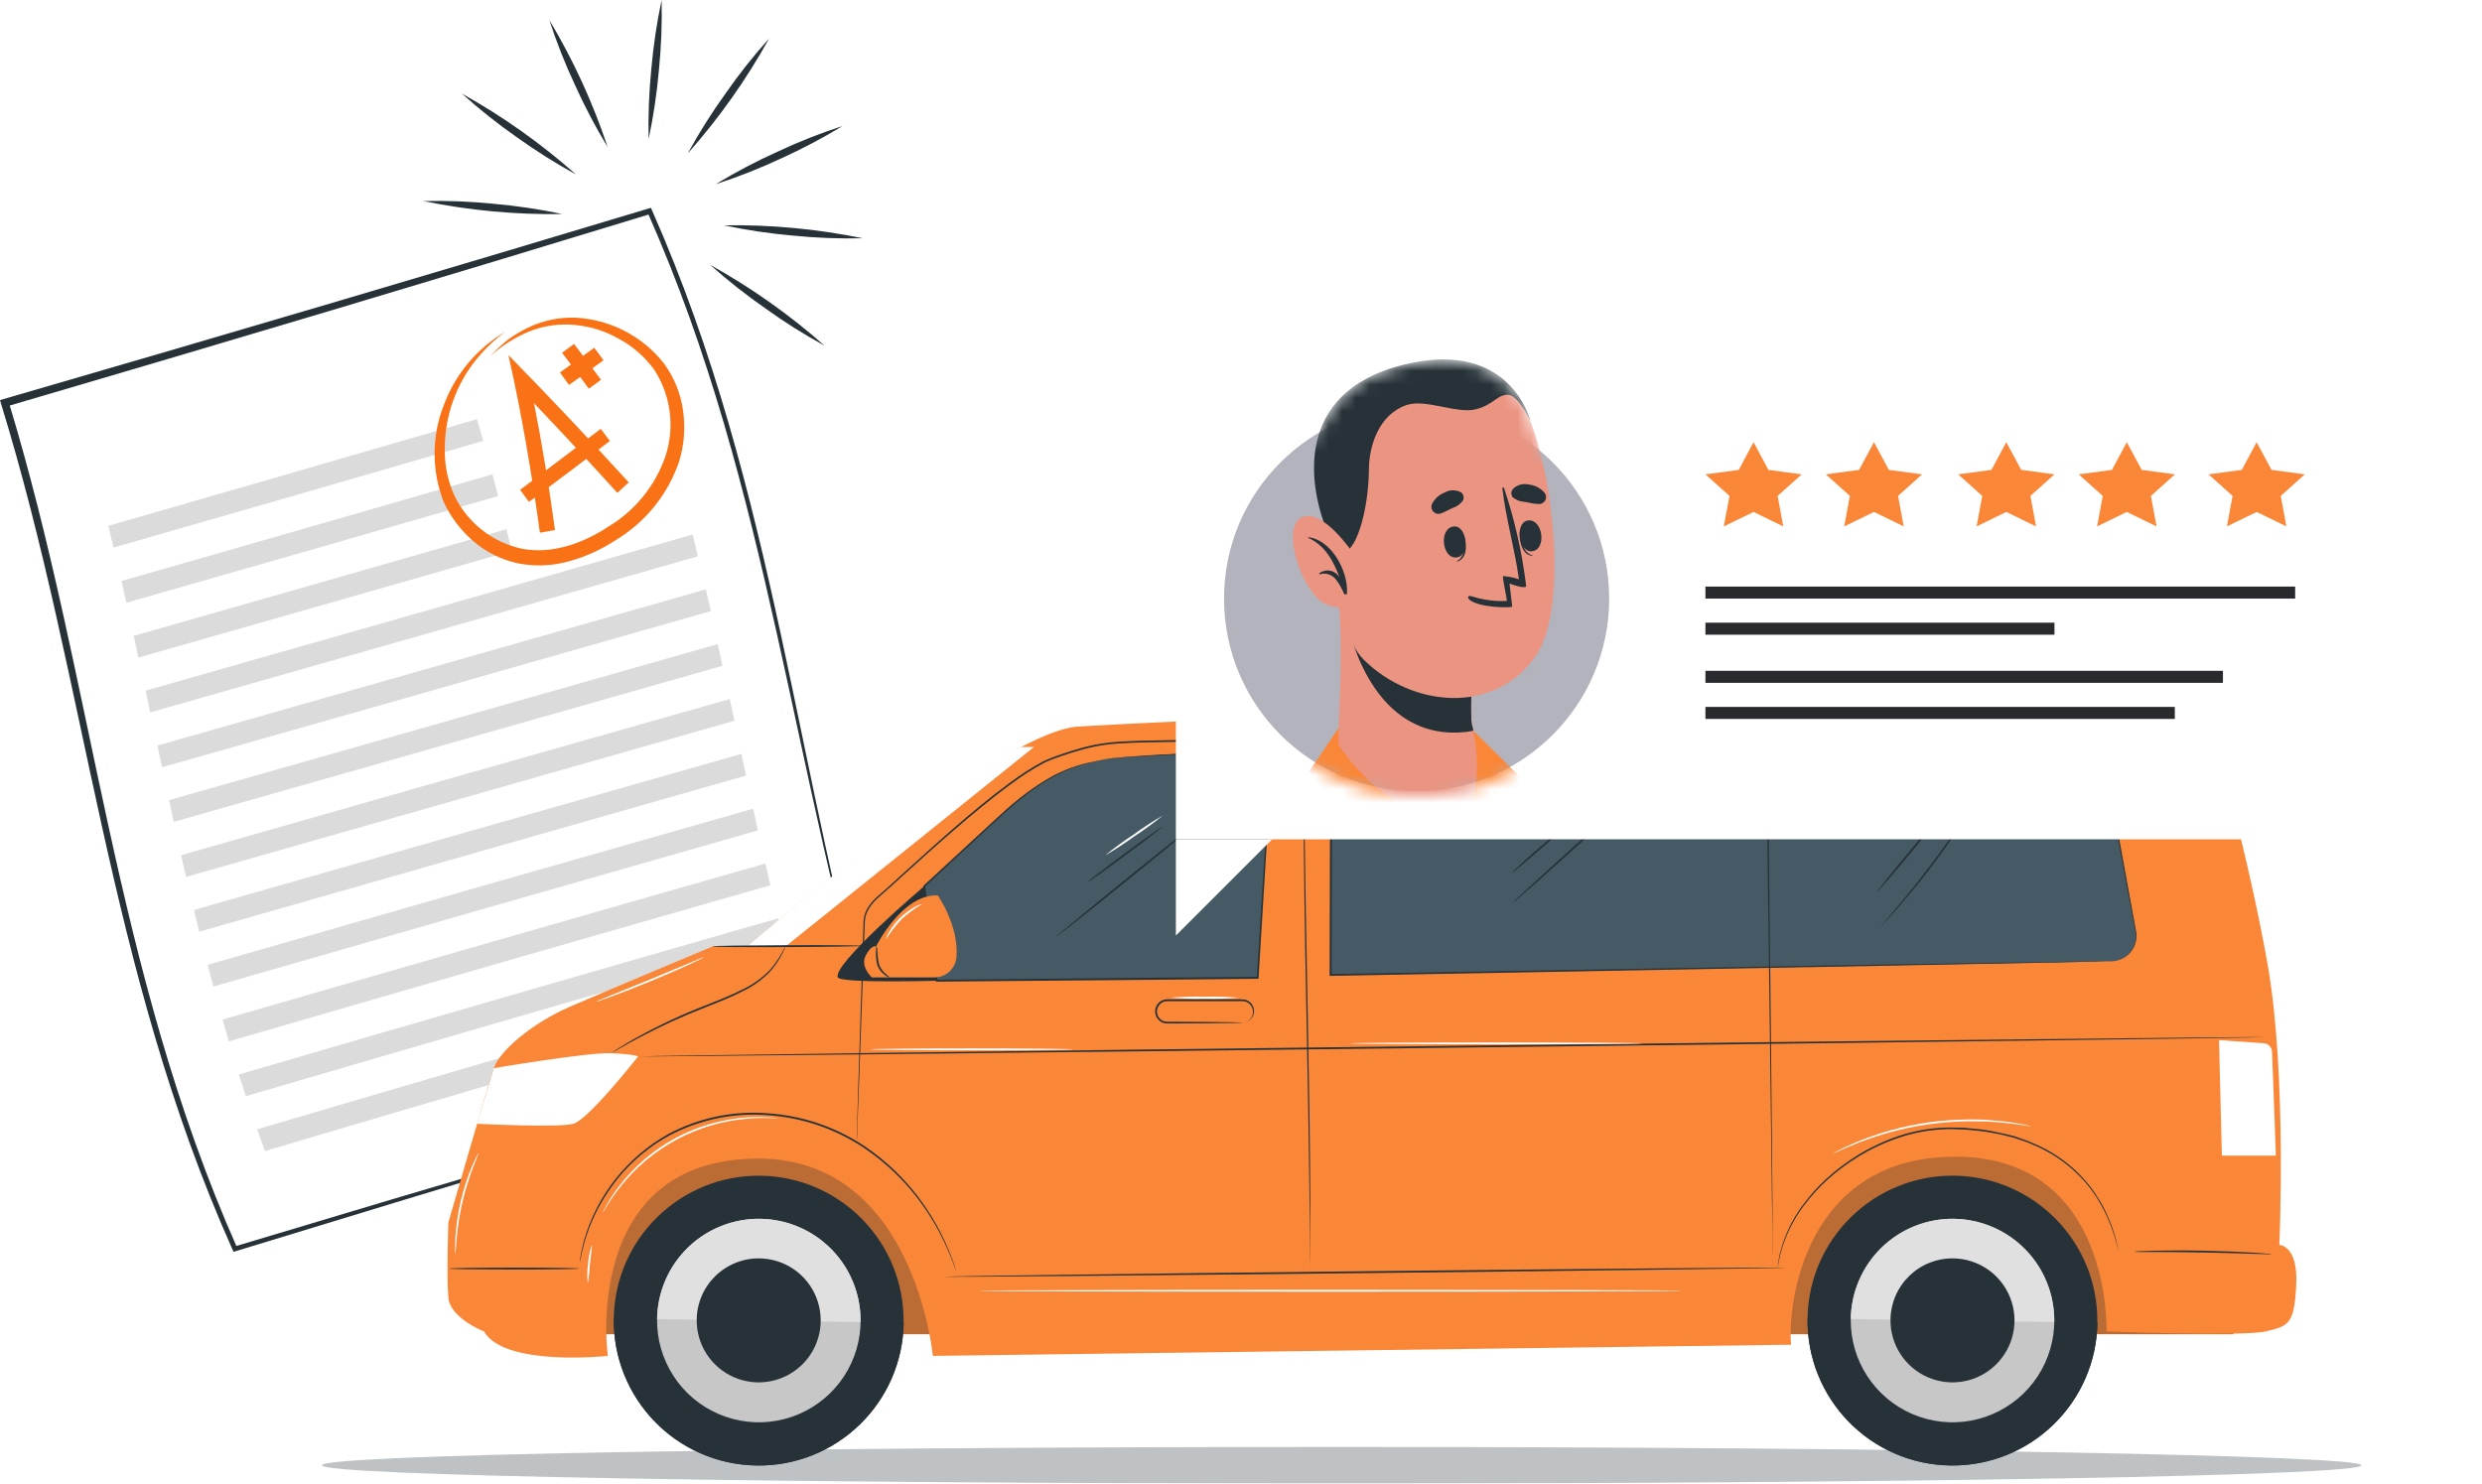<svg width="184" height="110" viewBox="0 0 184 110" fill="none" xmlns="http://www.w3.org/2000/svg">
<g clip-path="url(#clip0_2970_72620)">
<path d="M48.086 10.305C48.045 8.576 48.111 6.845 48.284 5.124C48.434 3.402 48.689 1.691 49.047 0C49.088 1.729 49.022 3.46 48.849 5.181C48.699 6.903 48.444 8.614 48.086 10.305Z" fill="#263238"/>
<path d="M45.043 10.898C44.146 9.42 43.34 7.888 42.63 6.311C41.895 4.746 41.26 3.136 40.727 1.491C42.506 4.459 43.953 7.614 45.043 10.898Z" fill="#263238"/>
<path d="M42.7 12.937C41.184 12.106 39.72 11.184 38.316 10.175C36.896 9.186 35.539 8.108 34.254 6.949C37.279 8.632 40.111 10.64 42.7 12.937Z" fill="#263238"/>
<path d="M41.692 15.87C38.232 15.927 34.776 15.605 31.387 14.909C33.114 14.867 34.843 14.933 36.562 15.107C38.286 15.257 39.999 15.512 41.692 15.87Z" fill="#263238"/>
<path d="M52.648 19.638C55.682 21.321 58.523 23.329 61.123 25.627C59.605 24.799 58.14 23.877 56.739 22.864C55.311 21.873 53.945 20.796 52.648 19.638Z" fill="#263238"/>
<path d="M53.656 16.706C57.118 16.649 60.575 16.971 63.967 17.667C62.238 17.708 60.507 17.642 58.786 17.469C57.062 17.319 55.349 17.064 53.656 16.706Z" fill="#263238"/>
<path d="M53.062 13.655C54.541 12.758 56.073 11.953 57.65 11.243C59.215 10.508 60.825 9.872 62.469 9.339C60.992 10.237 59.462 11.044 57.887 11.757C56.32 12.489 54.709 13.123 53.062 13.655Z" fill="#263238"/>
<path d="M51.027 11.305C51.858 9.787 52.783 8.323 53.796 6.92C54.781 5.499 55.857 4.142 57.016 2.858C55.334 5.893 53.326 8.734 51.027 11.333V11.305Z" fill="#263238"/>
<path d="M65.138 78.389C48.918 83.124 32.935 87.864 17.398 92.599C8.093 71.695 6.721 50.791 0.348 29.887C16.591 25.147 32.551 20.412 48.15 15.672C57.438 36.57 58.783 57.48 65.138 78.389Z" fill="white"/>
<path d="M65.141 78.39C57.054 80.793 49.043 83.192 41.107 85.588C33.171 87.983 25.294 90.377 17.475 92.769L17.316 92.82L17.237 92.65C7.893 71.746 6.503 50.842 0.079 29.938C0.051 29.848 0.028 29.758 0 29.667L0.266 29.588C16.508 24.876 32.469 20.164 48.068 15.464L48.254 15.407L48.339 15.599C52.972 26.079 55.61 36.56 57.887 47.04C60.164 57.52 62.011 67.944 65.141 78.39ZM65.141 78.39C61.915 67.933 59.938 57.486 57.599 47.012C55.26 36.537 52.616 26.147 47.994 15.718L48.26 15.854C32.684 20.616 16.701 25.385 0.458 30.147L0.644 29.797C6.989 50.701 8.328 71.633 17.593 92.548L17.362 92.43C25.136 90.087 33.006 87.744 40.972 85.401C48.938 83.059 56.994 80.722 65.141 78.39Z" fill="#263238"/>
<path d="M8.027 38.989C17.191 36.352 26.3 33.716 35.355 31.079C35.513 31.616 35.671 32.153 35.824 32.69C26.75 35.326 17.615 37.963 8.417 40.599C8.287 40.085 8.157 39.554 8.027 38.989Z" fill="#DBDBDB"/>
<path d="M9.004 43.079C18.213 40.443 27.381 37.806 36.507 35.17L36.93 36.78C27.793 39.416 18.607 42.053 9.371 44.689C9.252 44.153 9.128 43.616 9.004 43.079Z" fill="#DBDBDB"/>
<path d="M9.914 47.146C19.157 44.51 28.368 41.873 37.547 39.237C37.677 39.802 37.812 40.31 37.937 40.847C28.75 43.483 19.522 46.12 10.253 48.757C10.151 48.22 10.033 47.683 9.914 47.146Z" fill="#DBDBDB"/>
<path d="M10.793 51.208C24.352 47.352 37.87 43.493 51.347 39.632L51.736 41.248C38.267 45.101 24.703 48.96 11.138 52.819C11.019 52.282 10.906 51.745 10.793 51.208Z" fill="#DBDBDB"/>
<path d="M11.68 55.276C25.239 51.416 38.789 47.557 52.329 43.7C52.454 44.237 52.578 44.774 52.697 45.31C39.171 49.171 25.612 53.03 12.019 56.887C11.889 56.35 11.776 55.813 11.68 55.276Z" fill="#DBDBDB"/>
<path d="M12.531 59.327L53.209 47.757C53.328 48.322 53.446 48.83 53.559 49.367C40 53.226 26.441 57.079 12.882 60.938C12.763 60.412 12.65 59.892 12.531 59.327Z" fill="#DBDBDB"/>
<path d="M13.426 63.406C26.944 59.545 40.503 55.687 54.104 51.83C54.222 52.395 54.335 52.903 54.448 53.44C40.889 57.297 27.341 61.155 13.804 65.016C13.669 64.479 13.544 63.943 13.426 63.406Z" fill="#DBDBDB"/>
<path d="M14.375 67.469C27.838 63.61 41.398 59.757 54.962 55.898C55.081 56.435 55.194 56.972 55.307 57.509C41.748 61.369 28.236 65.226 14.771 69.079C14.635 68.543 14.505 68.006 14.375 67.469Z" fill="#DBDBDB"/>
<path d="M15.391 71.538C28.78 67.677 42.263 63.818 55.837 59.961C55.956 60.498 56.069 61.035 56.187 61.572C42.651 65.432 29.195 69.291 15.82 73.148C15.673 72.611 15.532 72.074 15.391 71.538Z" fill="#DBDBDB"/>
<path d="M16.5 75.598C29.788 71.745 43.202 67.888 56.743 64.028C56.867 64.593 56.986 65.101 57.116 65.638C43.624 69.497 30.212 73.356 16.969 77.214C16.811 76.672 16.652 76.135 16.5 75.598Z" fill="#DBDBDB"/>
<path d="M17.711 79.667C30.894 75.81 44.221 71.951 57.694 68.09C57.824 68.655 57.954 69.164 58.089 69.701C44.666 73.561 31.38 77.42 18.231 81.277C18.056 80.74 17.892 80.232 17.711 79.667Z" fill="#DBDBDB"/>
<path d="M19.062 83.734C32.102 79.878 45.322 76.019 58.723 72.158C58.865 72.695 59.006 73.232 59.153 73.768C45.819 77.625 32.648 81.484 19.639 85.345L19.062 83.734Z" fill="#DBDBDB"/>
<path d="M40.025 39.497C39.42 35.107 38.68 30.717 37.691 26.327C40.782 29.474 43.737 32.621 46.612 35.768L45.765 36.542C43.754 34.327 41.703 32.113 39.59 29.898C40.206 33.034 40.72 36.163 41.143 39.299L40.025 39.497Z" fill="#F97216"/>
<path d="M39.214 37.214L38.559 36.316C40.57 34.809 42.562 33.303 44.536 31.796L45.214 32.694C43.237 34.209 41.237 35.715 39.214 37.214Z" fill="#F97216"/>
<path d="M37.453 24.604C36.523 25.293 35.699 26.113 35.007 27.039C33.641 28.916 32.927 31.188 32.973 33.508C32.982 34.634 33.229 35.744 33.696 36.768C34.177 37.756 34.876 38.622 35.74 39.3C36.604 39.978 37.611 40.451 38.684 40.683C40.843 41.107 43.154 40.333 45.086 39.056C47.064 37.874 48.564 36.035 49.323 33.859C49.68 32.791 49.791 31.657 49.648 30.541C49.505 29.425 49.112 28.355 48.498 27.412C47.822 26.48 46.948 25.708 45.939 25.152C44.931 24.569 43.81 24.209 42.651 24.096C41.499 23.979 40.337 24.14 39.261 24.565C38.193 25.005 37.208 25.626 36.351 26.401C36.748 25.973 37.174 25.575 37.628 25.209C38.1 24.858 38.605 24.553 39.136 24.299C40.228 23.769 41.432 23.513 42.645 23.553C43.92 23.616 45.166 23.951 46.301 24.535C47.435 25.12 48.431 25.941 49.221 26.943C49.978 27.979 50.466 29.186 50.639 30.457C50.818 31.712 50.72 32.991 50.351 34.203C49.528 36.639 47.868 38.704 45.668 40.034C44.604 40.735 43.437 41.267 42.21 41.61C40.978 41.96 39.682 42.016 38.425 41.774C37.197 41.515 36.055 40.952 35.103 40.135C34.16 39.333 33.404 38.334 32.888 37.209C31.982 34.877 31.996 32.288 32.928 29.966C33.779 27.714 35.376 25.822 37.453 24.604Z" fill="#F97216"/>
<path d="M43.651 28.818C43.003 27.929 42.342 27.042 41.668 26.157L42.555 25.502C43.233 26.387 43.9 27.274 44.555 28.163L43.651 28.818Z" fill="#F97216"/>
<path d="M42.184 28.543L41.512 27.616L44.054 25.785C44.286 26.096 44.512 26.407 44.743 26.712L42.184 28.543Z" fill="#F97216"/>
<path d="M165.566 85.686H38.809V98.927H165.566V85.686Z" fill="#FA8738"/>
<g opacity="0.3">
<path d="M165.562 85.685H38.805V98.926H165.562V85.685Z" fill="#292A2E"/>
</g>
<path d="M35.881 98.721C35.881 98.721 33.376 97.747 33.237 96.216C33.099 94.685 33.237 90.648 33.237 90.648C33.237 90.648 36.188 80.451 36.607 79.2C37.026 77.948 39.374 75.889 42.287 74.627C45.201 73.365 52.855 70.161 52.855 70.161H55.382C55.382 70.161 73.612 54.58 79.737 53.886C79.737 53.886 101.412 52.499 121.598 53.056C141.783 53.614 162.988 52.771 163.965 53.886C163.965 53.886 166.747 63.63 168.14 71.706C169.533 79.781 168.975 92.31 168.975 92.31C168.975 92.31 170.368 92.31 170.229 95.245C170.09 98.18 169.671 98.308 168.001 98.713C166.331 99.119 156.166 98.713 156.166 98.713C156.166 98.713 156.585 85.907 145.169 85.766C133.753 85.624 132.501 96.771 132.779 99.706L69.156 100.533C69.156 100.533 67.793 85.904 56.241 85.904C43.039 85.904 45.035 100.621 45.07 100.533C45.07 100.533 37.413 101.368 35.881 98.721Z" fill="#FA8738"/>
<path d="M68.518 65.704C68.518 65.704 61.664 71.52 62.115 72.472C62.323 72.918 69.428 72.718 69.428 72.718L68.518 65.704Z" fill="#263238"/>
<path d="M81.873 56.304C80.539 56.672 78.284 56.624 74.016 60.621C72.567 61.976 70.547 63.835 68.519 65.703L69.427 72.717L93.228 72.504L94.273 55.578C94.273 55.578 82.694 56.08 81.873 56.304Z" fill="#455A64"/>
<path d="M81.87 56.304L82.086 56.261C82.231 56.237 82.447 56.216 82.727 56.186C83.292 56.133 84.127 56.072 85.2 56.002C87.334 55.866 90.448 55.703 94.271 55.527H94.332V55.583C94.047 60.276 93.695 66.074 93.302 72.512V72.573H93.238L84.197 72.658L69.438 72.784H69.382V72.725L68.453 65.711V65.682L68.475 65.663L73.498 61.021C74.24 60.332 74.947 59.687 75.633 59.153C76.26 58.652 76.92 58.195 77.61 57.784C78.574 57.205 79.627 56.787 80.726 56.547C81.105 56.464 81.395 56.41 81.588 56.368L81.809 56.32L81.884 56.304C81.884 56.304 81.785 56.336 81.593 56.386L80.734 56.578C79.647 56.838 78.608 57.268 77.655 57.851C76.972 58.265 76.318 58.724 75.697 59.225C75.014 59.772 74.315 60.407 73.576 61.093L68.568 65.738L68.587 65.69C68.869 67.867 69.176 70.225 69.502 72.701L69.438 72.645L84.194 72.506L93.238 72.429L93.172 72.49C93.575 66.055 93.938 60.258 94.239 55.567L94.292 55.621C90.469 55.783 87.356 55.933 85.221 56.053C84.154 56.112 83.314 56.165 82.748 56.208C82.481 56.232 82.252 56.25 82.108 56.269C81.964 56.288 81.87 56.304 81.87 56.304Z" fill="#263238"/>
<path d="M36.609 79.199C36.609 79.199 43.599 78.015 45.317 78.092C47.035 78.169 47.307 78.327 47.307 78.327C47.307 78.327 43.639 83.009 42.505 83.321C41.371 83.633 35.371 83.321 35.371 83.321L36.609 79.199Z" fill="white"/>
<path d="M58.232 70.171C58.221 70.222 58.202 70.272 58.176 70.318C58.138 70.414 58.072 70.55 57.984 70.723C57.736 71.218 57.419 71.676 57.044 72.084C56.467 72.67 55.791 73.15 55.046 73.501C54.224 73.927 53.28 74.301 52.293 74.69C50.605 75.345 48.958 76.099 47.36 76.948C46.743 77.273 46.255 77.55 45.916 77.748L45.524 77.967C45.481 77.997 45.433 78.02 45.383 78.036C45.423 78.002 45.466 77.971 45.511 77.943C45.596 77.887 45.722 77.804 45.887 77.703C46.218 77.497 46.687 77.206 47.312 76.87C48.902 75.993 50.549 75.224 52.242 74.568C53.229 74.181 54.171 73.81 54.987 73.394C55.722 73.055 56.394 72.591 56.972 72.025C57.349 71.624 57.673 71.175 57.936 70.691L58.152 70.299C58.174 70.254 58.201 70.211 58.232 70.171Z" fill="#263238"/>
<path d="M75.714 55.389H76.648L58.239 70.172H55.379C55.379 70.172 59.442 66.658 63.938 63.235C68.745 59.551 73.929 55.986 75.714 55.389Z" fill="white"/>
<path d="M69.521 66.391C69.521 66.391 71.085 68.603 70.909 70.953C70.878 71.366 70.693 71.752 70.389 72.034C70.086 72.315 69.687 72.472 69.273 72.471H64.639C64.639 72.471 63.753 71.7 64.177 70.854C64.602 70.008 64.949 70.171 64.949 70.171C64.949 70.171 66.872 66.273 69.521 66.391Z" fill="#FA8738"/>
<path d="M167.939 76.898C167.939 76.935 140.934 77.287 107.625 77.682C74.315 78.077 47.305 78.362 47.305 78.328C47.305 78.293 74.304 77.938 107.625 77.543C140.945 77.148 167.939 76.858 167.939 76.898Z" fill="#263238"/>
<path d="M132.432 93.992C132.432 94.029 118.47 94.21 101.248 94.394C84.027 94.579 70.055 94.699 70.055 94.661C70.055 94.624 84.011 94.44 101.238 94.256C118.465 94.072 132.429 93.952 132.432 93.992Z" fill="#263238"/>
<path d="M97.138 94.661C97.135 94.626 97.135 94.591 97.138 94.557C97.138 94.482 97.138 94.383 97.138 94.255C97.138 93.988 97.138 93.591 97.125 93.092C97.125 92.076 97.098 90.619 97.079 88.823C97.039 85.216 96.954 80.232 96.842 74.728C96.73 69.224 96.66 64.238 96.644 60.628C96.644 58.825 96.644 57.363 96.644 56.359C96.644 55.863 96.644 55.471 96.644 55.199C96.644 55.071 96.644 54.972 96.644 54.898C96.644 54.823 96.644 54.794 96.644 54.794C96.648 54.828 96.648 54.863 96.644 54.898C96.644 54.972 96.644 55.071 96.644 55.199C96.644 55.466 96.644 55.863 96.66 56.359C96.66 57.376 96.685 58.835 96.703 60.628C96.743 64.235 96.831 69.219 96.941 74.726C97.05 80.232 97.125 85.213 97.138 88.823C97.138 90.627 97.138 92.086 97.138 93.092C97.138 93.591 97.138 93.98 97.138 94.255C97.138 94.383 97.138 94.482 97.138 94.557C97.142 94.591 97.142 94.626 97.138 94.661Z" fill="#263238"/>
<path d="M156.498 71.276L98.625 72.3L98.67 55.575L155.034 56.076C155.3 55.895 156.002 56.474 156.149 57.272L158.323 69.083C158.371 69.35 158.359 69.625 158.289 69.887C158.22 70.15 158.094 70.394 157.92 70.603C157.746 70.811 157.529 70.98 157.283 71.096C157.038 71.212 156.77 71.274 156.498 71.276Z" fill="#455A64"/>
<path d="M156.5 71.276C156.5 71.276 156.598 71.276 156.79 71.244C157.071 71.198 157.337 71.087 157.567 70.918C157.95 70.642 158.211 70.23 158.298 69.766C158.347 69.47 158.335 69.168 158.261 68.877C158.202 68.562 158.138 68.224 158.071 67.864C157.804 66.428 157.473 64.662 157.089 62.594C156.897 61.561 156.692 60.453 156.473 59.27C156.364 58.678 156.249 58.069 156.134 57.443C156.095 57.127 155.978 56.825 155.795 56.565C155.705 56.432 155.593 56.316 155.465 56.221C155.402 56.172 155.333 56.135 155.259 56.108C155.227 56.093 155.192 56.084 155.156 56.084C155.121 56.084 155.086 56.093 155.054 56.108L98.69 55.634L98.76 55.564C98.76 55.751 98.76 55.951 98.76 56.151C98.746 61.711 98.73 67.127 98.717 72.29L98.648 72.223L140.001 71.513L152.13 71.319L155.384 71.273H156.225H156.5H156.214L155.374 71.294L152.119 71.364L139.993 71.599L98.64 72.356H98.57V72.287C98.584 67.124 98.597 61.709 98.61 56.148C98.61 55.948 98.61 55.748 98.61 55.562V55.492H98.68L155.043 56.026H155.019C155.061 56.002 155.109 55.989 155.157 55.986C155.206 55.984 155.255 55.993 155.299 56.012C155.383 56.04 155.461 56.082 155.531 56.135C155.665 56.239 155.783 56.362 155.881 56.501C156.069 56.773 156.188 57.087 156.228 57.416C156.343 58.042 156.455 58.65 156.564 59.241L157.172 62.57C157.548 64.638 157.868 66.404 158.132 67.842C158.196 68.198 158.258 68.537 158.317 68.859C158.39 69.154 158.4 69.461 158.346 69.76C158.256 70.231 157.986 70.648 157.594 70.924C157.357 71.094 157.082 71.204 156.793 71.244C156.722 71.255 156.649 71.261 156.577 71.263L156.5 71.276Z" fill="#263238"/>
<path d="M164.504 77.122L164.717 85.686H168.719C168.719 85.686 168.517 79.912 168.434 77.981C168.426 77.818 168.359 77.665 168.246 77.548C168.132 77.432 167.98 77.362 167.818 77.351L164.504 77.122Z" fill="white"/>
<path d="M70.94 94.393C70.924 94.363 70.91 94.332 70.9 94.3C70.876 94.23 70.841 94.14 70.801 94.033L70.638 93.579C70.569 93.403 70.486 93.201 70.395 92.974C70.209 92.517 69.955 91.971 69.632 91.349C69.256 90.653 68.839 89.979 68.384 89.332C67.189 87.651 65.696 86.205 63.979 85.063C61.864 83.673 59.426 82.853 56.901 82.683C54.376 82.487 51.846 83.013 49.609 84.201C47.798 85.195 46.253 86.61 45.103 88.326C44.321 89.476 43.725 90.742 43.337 92.077C43.276 92.315 43.219 92.525 43.172 92.71C43.123 92.894 43.102 93.054 43.075 93.179C43.049 93.305 43.03 93.398 43.014 93.47C43.009 93.503 43.001 93.535 42.99 93.566C42.988 93.533 42.988 93.5 42.99 93.467L43.035 93.174C43.059 93.046 43.078 92.886 43.121 92.702C43.163 92.517 43.217 92.301 43.273 92.061C43.738 90.384 44.531 88.816 45.606 87.448C46.681 86.079 48.018 84.938 49.537 84.089C51.794 82.881 54.349 82.345 56.901 82.545C59.448 82.712 61.907 83.54 64.038 84.946C65.765 86.102 67.262 87.568 68.453 89.271C68.907 89.924 69.32 90.605 69.691 91.309C70.008 91.936 70.254 92.488 70.435 92.947C70.523 93.177 70.601 93.382 70.668 93.561C70.734 93.739 70.777 93.894 70.817 94.02C70.857 94.145 70.881 94.23 70.902 94.3C70.917 94.33 70.93 94.361 70.94 94.393Z" fill="#263238"/>
<path d="M157.064 92.769C157.049 92.742 157.04 92.713 157.035 92.683C157.016 92.619 156.995 92.537 156.965 92.43C156.936 92.323 156.896 92.179 156.853 92.019C156.832 91.936 156.811 91.848 156.784 91.752C156.757 91.656 156.72 91.563 156.683 91.462C156.611 91.253 156.533 91.024 156.445 90.773L156.096 89.973C155.965 89.69 155.789 89.407 155.623 89.098C155.458 88.788 155.226 88.495 155.007 88.172C153.89 86.714 152.408 85.576 150.712 84.872C150.475 84.762 150.232 84.666 149.983 84.586C149.733 84.503 149.479 84.415 149.223 84.335C148.691 84.19 148.153 84.071 147.609 83.981C147.057 83.871 146.486 83.826 145.909 83.77C145.619 83.74 145.325 83.746 145.032 83.732C144.738 83.719 144.442 83.706 144.146 83.732C142.986 83.776 141.839 83.99 140.741 84.367C139.717 84.715 138.733 85.173 137.807 85.733C136.97 86.241 136.184 86.827 135.459 87.484C134.829 88.058 134.255 88.691 133.743 89.372C132.997 90.358 132.433 91.469 132.079 92.654C132.015 92.865 131.969 93.052 131.935 93.217C131.9 93.382 131.868 93.521 131.852 93.636C131.836 93.751 131.817 93.828 131.807 93.903C131.803 93.933 131.796 93.962 131.785 93.991C131.821 93.539 131.902 93.092 132.028 92.657C132.363 91.456 132.919 90.328 133.666 89.33C134.175 88.638 134.75 87.996 135.382 87.414C136.11 86.749 136.899 86.155 137.74 85.64C138.671 85.071 139.661 84.606 140.693 84.253C141.803 83.87 142.963 83.654 144.135 83.61C144.437 83.594 144.735 83.61 145.032 83.61C145.328 83.61 145.621 83.61 145.912 83.65C146.496 83.706 147.07 83.751 147.627 83.86C148.185 83.97 148.724 84.098 149.255 84.223C149.522 84.306 149.77 84.397 150.021 84.49C150.272 84.571 150.518 84.668 150.757 84.781C152.471 85.496 153.963 86.656 155.079 88.14C155.298 88.468 155.517 88.772 155.695 89.079C155.874 89.386 156.032 89.682 156.16 89.967C156.288 90.253 156.397 90.52 156.501 90.768L156.731 91.462C156.763 91.568 156.795 91.664 156.827 91.758C156.859 91.851 156.869 91.942 156.888 92.024C156.928 92.187 156.96 92.326 156.987 92.441C157.013 92.555 157.029 92.633 157.043 92.707C157.052 92.727 157.059 92.748 157.064 92.769Z" fill="#263238"/>
<path d="M168.412 92.993C168.278 93.008 168.143 93.008 168.009 92.993L166.918 92.961C165.997 92.932 164.724 92.892 163.316 92.865C161.907 92.838 160.648 92.831 159.714 92.828H158.623C158.489 92.833 158.355 92.826 158.223 92.806C158.357 92.782 158.494 92.77 158.631 92.769C158.898 92.769 159.263 92.745 159.725 92.734C160.648 92.713 161.923 92.705 163.329 92.734C164.735 92.764 166.013 92.817 166.934 92.871C167.392 92.9 167.766 92.927 168.022 92.948C168.153 92.954 168.283 92.969 168.412 92.993Z" fill="#263238"/>
<path d="M155.484 98.078C155.574 92.145 150.838 87.263 144.905 87.172C138.972 87.082 134.089 91.819 133.999 97.752C133.909 103.685 138.646 108.568 144.579 108.658C150.512 108.748 155.394 104.011 155.484 98.078Z" fill="#263238"/>
<path d="M134.005 97.731C134.005 97.731 134.005 97.75 134.005 97.761C133.964 100.61 135.057 103.359 137.042 105.403C139.028 107.447 141.745 108.618 144.594 108.659C147.444 108.7 150.193 107.608 152.237 105.622C154.28 103.636 155.452 100.92 155.493 98.07V98.044L134.005 97.731Z" fill="#263238"/>
<path d="M137.204 97.807C137.183 99.299 137.605 100.764 138.416 102.016C139.228 103.268 140.392 104.252 141.763 104.842C143.133 105.432 144.648 105.603 146.115 105.333C147.583 105.062 148.937 104.363 150.007 103.323C151.077 102.283 151.815 100.949 152.127 99.489C152.438 98.03 152.31 96.511 151.759 95.125C151.208 93.738 150.257 92.546 149.029 91.7C147.8 90.853 146.348 90.39 144.856 90.368C143.865 90.354 142.881 90.535 141.96 90.901C141.039 91.267 140.199 91.811 139.488 92.502C138.778 93.193 138.21 94.017 137.818 94.927C137.426 95.837 137.217 96.816 137.204 97.807Z" fill="#C7C7C7"/>
<path d="M144.855 90.368C142.855 90.34 140.925 91.107 139.49 92.501C138.055 93.895 137.233 95.801 137.203 97.801L152.29 98.02C152.305 97.029 152.124 96.046 151.758 95.125C151.392 94.204 150.848 93.364 150.158 92.654C149.467 91.943 148.644 91.376 147.734 90.984C146.824 90.591 145.846 90.382 144.855 90.368Z" fill="#E0E0E0"/>
<path d="M140.149 97.839C140.137 98.748 140.395 99.64 140.889 100.402C141.384 101.165 142.094 101.763 142.929 102.123C143.764 102.482 144.687 102.585 145.581 102.42C146.475 102.255 147.3 101.828 147.951 101.194C148.603 100.56 149.052 99.747 149.241 98.858C149.431 97.969 149.352 97.044 149.016 96.199C148.68 95.355 148.101 94.629 147.352 94.113C146.603 93.598 145.719 93.316 144.81 93.303C144.206 93.294 143.606 93.405 143.045 93.628C142.483 93.851 141.972 94.183 141.539 94.604C141.106 95.026 140.76 95.528 140.522 96.083C140.283 96.638 140.156 97.235 140.149 97.839Z" fill="#263238"/>
<path d="M66.985 98.084C67.077 92.151 62.342 87.267 56.409 87.175C50.476 87.083 45.592 91.818 45.499 97.751C45.407 103.684 50.142 108.568 56.075 108.66C62.008 108.752 66.892 104.017 66.985 98.084Z" fill="#263238"/>
<path d="M45.513 97.731C45.513 97.731 45.513 97.75 45.513 97.761C45.492 99.172 45.75 100.573 46.271 101.884C46.793 103.195 47.567 104.391 48.55 105.403C49.533 106.415 50.706 107.224 52.002 107.782C53.298 108.341 54.691 108.639 56.102 108.659C57.513 108.68 58.914 108.422 60.225 107.901C61.536 107.38 62.732 106.605 63.744 105.622C64.756 104.639 65.565 103.466 66.124 102.17C66.682 100.874 66.98 99.481 67.001 98.07V98.044L45.513 97.731Z" fill="#263238"/>
<path d="M48.712 97.807C48.691 99.299 49.113 100.764 49.925 102.017C50.737 103.27 51.902 104.253 53.274 104.843C54.645 105.433 56.16 105.603 57.628 105.332C59.096 105.06 60.45 104.36 61.52 103.318C62.589 102.277 63.326 100.941 63.636 99.481C63.946 98.021 63.817 96.502 63.263 95.115C62.71 93.729 61.757 92.538 60.527 91.693C59.296 90.848 57.843 90.387 56.35 90.368C54.351 90.343 52.424 91.112 50.991 92.507C49.559 93.901 48.739 95.808 48.712 97.807Z" fill="#C7C7C7"/>
<path d="M56.349 90.368C54.35 90.343 52.423 91.113 50.991 92.507C49.559 93.902 48.739 95.808 48.711 97.806L63.798 98.025C63.813 97.033 63.633 96.047 63.266 95.125C62.9 94.203 62.355 93.362 61.663 92.651C60.971 91.939 60.145 91.372 59.234 90.98C58.322 90.588 57.342 90.38 56.349 90.368Z" fill="#E0E0E0"/>
<path d="M51.649 97.839C51.637 98.748 51.895 99.64 52.389 100.402C52.884 101.165 53.594 101.763 54.429 102.123C55.264 102.482 56.187 102.585 57.081 102.42C57.975 102.255 58.8 101.828 59.451 101.194C60.103 100.56 60.552 99.747 60.741 98.858C60.931 97.969 60.852 97.044 60.516 96.199C60.18 95.355 59.601 94.629 58.852 94.113C58.103 93.598 57.219 93.316 56.31 93.303C55.706 93.295 55.106 93.405 54.545 93.629C53.984 93.852 53.472 94.184 53.039 94.605C52.607 95.026 52.261 95.529 52.022 96.084C51.784 96.638 51.657 97.235 51.649 97.839Z" fill="#263238"/>
<path d="M65.959 72.471C65.824 72.444 65.699 72.381 65.596 72.289C65.318 72.097 65.114 71.814 65.02 71.489C64.948 71.17 64.923 70.843 64.945 70.518C64.935 70.384 64.948 70.249 64.983 70.12C65.025 70.247 65.044 70.381 65.041 70.515C65.05 70.83 65.088 71.143 65.153 71.451C65.245 71.746 65.42 72.009 65.658 72.207C65.837 72.374 65.967 72.449 65.959 72.471Z" fill="#263238"/>
<path d="M89.36 60.502C89.384 60.531 86.924 62.562 83.867 65.037C80.809 67.513 78.309 69.493 78.285 69.464C78.261 69.434 80.719 67.404 83.779 64.928C86.839 62.452 89.336 60.486 89.36 60.502Z" fill="#263238"/>
<path d="M86.148 61.314C86.172 61.346 84.953 62.287 83.429 63.416C81.906 64.544 80.647 65.438 80.625 65.406C80.604 65.374 81.82 64.435 83.347 63.304C84.873 62.173 86.127 61.287 86.148 61.314Z" fill="#263238"/>
<path d="M121.597 58.411C121.624 58.441 119.529 60.372 116.923 62.725C114.316 65.079 112.179 66.962 112.153 66.936C112.126 66.909 114.22 64.975 116.83 62.621C119.439 60.268 121.57 58.385 121.597 58.411Z" fill="#263238"/>
<path d="M116.385 60.956C115.717 61.634 115.015 62.278 114.282 62.885C113.095 63.92 112.113 64.737 112.086 64.707C112.06 64.678 113.004 63.816 114.192 62.781C115.379 61.746 116.361 60.927 116.385 60.956Z" fill="#263238"/>
<path d="M144.382 59.823C144.331 59.919 144.269 60.008 144.197 60.09L143.664 60.781C143.197 61.359 142.549 62.152 141.826 63.024C141.103 63.897 140.444 64.678 139.958 65.241L139.379 65.903C139.312 65.989 139.236 66.066 139.152 66.135C139.203 66.039 139.264 65.95 139.336 65.868L139.87 65.18C140.334 64.601 140.983 63.806 141.706 62.936C142.429 62.066 143.09 61.279 143.573 60.717L144.152 60.055C144.219 59.969 144.296 59.891 144.382 59.823Z" fill="#263238"/>
<path d="M147.504 57.637C147.489 57.681 147.47 57.723 147.445 57.763L147.256 58.11C147.088 58.414 146.837 58.843 146.517 59.369C145.876 60.423 144.948 61.853 143.849 63.371C142.75 64.889 141.656 66.207 140.845 67.135C140.439 67.6 140.106 67.97 139.868 68.221L139.601 68.507C139.571 68.541 139.537 68.573 139.5 68.6C139.5 68.6 139.524 68.56 139.58 68.488L139.847 68.184L140.789 67.071C141.589 66.129 142.656 64.803 143.755 63.288C144.855 61.773 145.802 60.353 146.463 59.318C146.781 58.809 147.045 58.392 147.237 58.083L147.451 57.749C147.472 57.672 147.499 57.635 147.504 57.637Z" fill="#263238"/>
<path d="M63.991 70.129C63.991 70.167 61.491 70.207 58.407 70.22C55.323 70.233 52.82 70.22 52.82 70.172C52.82 70.124 55.32 70.092 58.407 70.081C61.494 70.071 63.991 70.092 63.991 70.129Z" fill="#263238"/>
<path d="M33.309 94.058C33.309 94.018 35.467 93.988 38.127 93.988C40.787 93.988 42.945 94.018 42.945 94.058C42.945 94.098 40.789 94.127 38.127 94.127C35.464 94.127 33.309 94.103 33.309 94.058Z" fill="#263238"/>
<path d="M131.43 93.991C131.43 93.991 131.43 93.879 131.43 93.66C131.43 93.441 131.43 93.126 131.414 92.694C131.414 91.843 131.385 90.592 131.363 88.98C131.323 85.752 131.262 81.083 131.19 75.318C131.152 72.434 131.112 69.275 131.067 65.884C131.046 64.187 131.025 62.435 131.006 60.628C131.006 59.723 130.987 58.808 130.976 57.88C130.966 56.951 130.947 56.012 130.976 55.06C130.977 54.953 130.941 54.85 130.875 54.766C130.796 54.69 130.7 54.632 130.595 54.598C130.375 54.517 130.143 54.477 129.909 54.481C129.429 54.459 128.943 54.454 128.455 54.449C127.481 54.449 126.494 54.449 125.496 54.449C123.501 54.465 121.464 54.492 119.387 54.529L106.541 54.708L92.787 54.91L86.285 55.017C85.218 55.041 84.183 55.047 83.151 55.113C82.135 55.157 81.129 55.321 80.152 55.601C79.668 55.735 79.193 55.882 78.727 56.044C78.492 56.122 78.26 56.21 78.031 56.29C77.801 56.37 77.585 56.484 77.364 56.581C76.526 57.035 75.724 57.551 74.963 58.125C73.439 59.235 72.044 60.412 70.718 61.554C69.392 62.696 68.146 63.824 66.961 64.899C66.369 65.433 65.798 65.966 65.216 66.463C64.93 66.698 64.68 66.974 64.472 67.282C64.268 67.573 64.144 67.914 64.115 68.269C63.931 73.397 63.786 77.492 63.685 80.309C63.632 81.713 63.592 82.799 63.562 83.535C63.562 83.9 63.536 84.181 63.528 84.37C63.52 84.559 63.512 84.653 63.512 84.653C63.512 84.653 63.512 84.557 63.512 84.37C63.512 84.183 63.525 83.9 63.536 83.535C63.557 82.799 63.589 81.713 63.632 80.307C63.722 77.489 63.853 73.394 64.019 68.266C64.047 67.891 64.175 67.53 64.389 67.22C64.603 66.905 64.859 66.622 65.153 66.38C65.729 65.889 66.297 65.353 66.892 64.817C68.074 63.749 69.317 62.61 70.643 61.46C71.969 60.31 73.362 59.136 74.888 58.019C75.658 57.441 76.471 56.921 77.318 56.463C77.545 56.364 77.767 56.255 77.999 56.167C78.231 56.079 78.46 55.996 78.698 55.919C79.165 55.755 79.642 55.606 80.128 55.471C81.104 55.194 82.11 55.032 83.124 54.988C84.154 54.918 85.207 54.913 86.264 54.889L92.766 54.777L106.522 54.572L119.365 54.395C121.441 54.362 123.478 54.337 125.475 54.321C126.473 54.321 127.463 54.321 128.439 54.321C128.927 54.321 129.413 54.321 129.898 54.355C130.146 54.352 130.392 54.395 130.624 54.481C130.747 54.523 130.859 54.592 130.952 54.684C131.037 54.789 131.084 54.919 131.086 55.054C131.051 56.015 131.086 56.949 131.086 57.88C131.086 58.811 131.102 59.726 131.112 60.628C131.132 62.437 131.15 64.189 131.166 65.884C131.203 69.275 131.24 72.436 131.272 75.32C131.326 81.086 131.371 85.752 131.401 88.983C131.401 90.584 131.419 91.846 131.425 92.697C131.425 93.121 131.425 93.444 131.425 93.662C131.425 93.881 131.43 93.991 131.43 93.991Z" fill="#263238"/>
<path d="M92.097 75.847C92.151 75.833 92.205 75.823 92.26 75.815C92.412 75.778 92.551 75.699 92.66 75.588C92.758 75.488 92.829 75.364 92.864 75.229C92.899 75.093 92.898 74.951 92.861 74.816C92.824 74.681 92.752 74.558 92.653 74.459C92.554 74.361 92.43 74.29 92.295 74.254C92.108 74.227 91.918 74.22 91.729 74.233H91.1H89.71H86.524C86.337 74.234 86.157 74.305 86.019 74.431C85.88 74.556 85.793 74.729 85.773 74.915C85.753 75.101 85.802 75.288 85.911 75.44C86.02 75.592 86.181 75.699 86.364 75.74C86.485 75.758 86.607 75.765 86.73 75.759H87.103L89.702 75.772L91.454 75.793L91.932 75.807C91.988 75.805 92.043 75.81 92.097 75.823C92.043 75.831 91.987 75.836 91.932 75.836L91.454 75.849L89.702 75.871L87.103 75.887H86.73C86.599 75.893 86.467 75.887 86.337 75.868C86.122 75.82 85.931 75.695 85.802 75.516C85.673 75.336 85.615 75.116 85.638 74.896C85.661 74.677 85.764 74.473 85.927 74.325C86.091 74.176 86.303 74.093 86.524 74.091H89.71H91.1H91.729C91.927 74.082 92.124 74.094 92.319 74.126C92.49 74.172 92.642 74.268 92.757 74.402C92.872 74.537 92.943 74.703 92.962 74.878C92.975 75.009 92.957 75.141 92.911 75.264C92.865 75.387 92.791 75.498 92.695 75.588C92.575 75.701 92.425 75.776 92.263 75.804C92.21 75.826 92.154 75.84 92.097 75.847Z" fill="#263238"/>
<path d="M91.848 73.973C91.005 74.043 90.159 74.067 89.313 74.043C88.469 74.067 87.623 74.043 86.781 73.973C87.623 73.904 88.469 73.881 89.313 73.904C90.159 73.881 91.005 73.904 91.848 73.973Z" fill="white"/>
<path d="M65.676 69.648C65.722 69.464 65.799 69.288 65.903 69.128C66.361 68.331 67.031 67.676 67.84 67.237C68.004 67.135 68.184 67.062 68.373 67.02C67.828 67.344 67.317 67.721 66.847 68.146C66.408 68.607 66.016 69.11 65.676 69.648Z" fill="white"/>
<path d="M86.206 60.465C85.534 61.012 84.833 61.524 84.107 61.999C83.407 62.511 82.68 62.986 81.93 63.421C82.601 62.871 83.302 62.358 84.029 61.884C84.729 61.372 85.456 60.898 86.206 60.465Z" fill="white"/>
<path d="M52.174 70.981C52.08 71.044 51.98 71.099 51.875 71.143C51.678 71.242 51.392 71.375 51.038 71.541C50.325 71.866 49.335 72.301 48.234 72.755C47.132 73.208 46.12 73.598 45.384 73.867C45.019 74.003 44.72 74.107 44.512 74.177C44.407 74.221 44.296 74.252 44.184 74.27C44.282 74.212 44.386 74.164 44.493 74.126L45.349 73.776L48.18 72.627L50.998 71.45L51.851 71.095C51.954 71.045 52.063 71.007 52.174 70.981Z" fill="white"/>
<path d="M57.696 82.914H57.535C57.431 82.914 57.269 82.898 57.079 82.898C56.521 82.88 55.963 82.896 55.407 82.946C53.565 83.097 51.774 83.628 50.148 84.504C48.521 85.381 47.093 86.584 45.954 88.039C45.608 88.478 45.288 88.936 44.993 89.41C44.887 89.576 44.815 89.712 44.759 89.8C44.734 89.848 44.704 89.893 44.668 89.933C44.686 89.882 44.708 89.833 44.735 89.786C44.783 89.696 44.847 89.554 44.948 89.384C45.224 88.894 45.534 88.424 45.877 87.978C47.006 86.493 48.44 85.266 50.082 84.381C51.724 83.496 53.537 82.973 55.398 82.847C55.959 82.808 56.522 82.808 57.082 82.847C57.282 82.847 57.434 82.882 57.538 82.892C57.591 82.892 57.645 82.899 57.696 82.914Z" fill="white"/>
<path d="M43.576 95.17C43.516 94.688 43.522 94.201 43.595 93.721C43.622 93.237 43.719 92.76 43.883 92.304C43.92 92.304 43.816 92.947 43.733 93.737C43.707 94.217 43.654 94.695 43.576 95.17Z" fill="white"/>
<path d="M35.483 85.47C35.502 85.47 35.326 85.873 35.078 86.537C34.754 87.388 34.486 88.258 34.278 89.144C34.076 90.031 33.934 90.93 33.853 91.836C33.792 92.53 33.779 92.965 33.757 92.965C33.738 92.864 33.731 92.76 33.736 92.658C33.736 92.463 33.736 92.177 33.757 91.828C33.809 90.913 33.938 90.005 34.144 89.112C34.349 88.22 34.628 87.347 34.979 86.503C35.115 86.177 35.246 85.918 35.324 85.745C35.366 85.647 35.42 85.555 35.483 85.47Z" fill="white"/>
<path d="M79.53 77.807C79.53 77.844 76.168 77.876 72.022 77.876C67.876 77.876 64.512 77.844 64.512 77.807C64.512 77.77 67.873 77.738 72.022 77.738C76.171 77.738 79.53 77.77 79.53 77.807Z" fill="white"/>
<path d="M121.717 77.362C121.717 77.399 116.874 77.431 110.901 77.431C104.927 77.431 100.082 77.399 100.082 77.362C100.082 77.324 104.924 77.295 110.901 77.295C116.877 77.295 121.717 77.324 121.717 77.362Z" fill="white"/>
<path d="M150.575 83.508C150.523 83.509 150.471 83.504 150.42 83.495L149.985 83.428C149.796 83.396 149.566 83.362 149.294 83.332C149.022 83.303 148.718 83.252 148.379 83.231C148.04 83.21 147.664 83.169 147.264 83.156C146.863 83.143 146.431 83.138 145.98 83.135C144.019 83.155 142.068 83.424 140.175 83.935C139.743 84.061 139.326 84.173 138.948 84.306C138.569 84.439 138.214 84.557 137.894 84.68C137.574 84.802 137.291 84.922 137.04 85.026C136.789 85.13 136.576 85.224 136.402 85.307L136 85.488C135.953 85.511 135.905 85.53 135.855 85.544C135.896 85.511 135.941 85.484 135.989 85.464L136.378 85.259C136.549 85.168 136.757 85.064 137.008 84.954C137.259 84.845 137.542 84.709 137.859 84.589C138.177 84.469 138.526 84.322 138.91 84.197C139.294 84.071 139.711 83.93 140.143 83.81C141.094 83.551 142.06 83.351 143.035 83.21C144.008 83.08 144.988 83.011 145.97 83.001C146.423 83.001 146.855 83.001 147.258 83.036C147.661 83.071 148.035 83.092 148.376 83.127C148.718 83.162 149.025 83.21 149.294 83.25C149.563 83.29 149.796 83.33 149.982 83.37L150.415 83.46C150.47 83.47 150.523 83.486 150.575 83.508Z" fill="white"/>
<path d="M124.736 95.704C124.736 95.742 113.042 95.773 98.624 95.773C84.207 95.773 72.508 95.742 72.508 95.704C72.508 95.667 84.199 95.635 98.624 95.635C113.05 95.635 124.736 95.659 124.736 95.704Z" fill="white"/>
<g opacity="0.3">
<path d="M175.062 108.642C175.062 109.425 141.212 110 99.469 110C57.726 110 23.867 109.425 23.867 108.642C23.867 107.858 57.708 107.284 99.465 107.284C141.222 107.284 175.062 107.911 175.062 108.642Z" fill="#263238"/>
</g>
<g filter="url(#filter0_d_2970_72620)">
<path opacity="0.3" d="M171.005 36.817L160.75 36.987L160.797 39.846L171.052 39.675L171.005 36.817Z" fill="#B2B3BD"/>
<path d="M179.965 20.755H87.172V58.229H179.965V20.755Z" fill="white"/>
<path d="M87.172 58.229V65.367L94.31 58.229H87.172Z" fill="white"/>
<path d="M105.018 54.66C112.902 54.66 119.294 48.268 119.294 40.384C119.294 32.499 112.902 26.108 105.018 26.108C97.134 26.108 90.742 32.499 90.742 40.384C90.742 48.268 97.134 54.66 105.018 54.66Z" fill="#B2B3BD"/>
<path d="M129.999 28.785L131.1 30.839L133.568 31.171L131.783 32.769L132.202 35.031L129.999 33.959L127.789 35.031L128.214 32.769L126.43 31.171L128.897 30.839L129.999 28.785Z" fill="#FA8738"/>
<path d="M138.928 28.785L140.028 30.839L142.493 31.171L140.711 32.769L141.129 35.031L138.928 33.959L136.72 35.031L137.138 32.769L135.355 31.171L137.821 30.839L138.928 28.785Z" fill="#FA8738"/>
<path d="M148.734 28.785L149.841 30.839L152.306 31.171L150.523 32.769L150.941 35.031L148.734 33.959L146.532 35.031L146.951 32.769L145.168 31.171L147.633 30.839L148.734 28.785Z" fill="#FA8738"/>
<path d="M157.667 28.785L158.774 30.839L161.239 31.171L159.457 32.769L159.875 35.031L157.667 33.959L155.466 35.031L155.884 32.769L154.102 31.171L156.567 30.839L157.667 28.785Z" fill="#FA8738"/>
<path d="M167.292 28.785L168.399 30.839L170.864 31.171L169.082 32.769L169.5 35.031L167.292 33.959L165.091 35.031L165.509 32.769L163.727 31.171L166.192 30.839L167.292 28.785Z" fill="#FA8738"/>
<path d="M170.149 39.492H126.43V40.384H170.149V39.492Z" fill="#292A2E"/>
<path d="M152.305 42.169H126.43V43.061H152.305V42.169Z" fill="#292A2E"/>
<path d="M164.796 45.737H126.43V46.63H164.796V45.737Z" fill="#292A2E"/>
<path d="M161.227 48.414H126.43V49.306H161.227V48.414Z" fill="#292A2E"/>
<mask id="mask0_2970_72620" style="mask-type:luminance" maskUnits="userSpaceOnUse" x="90" y="22" width="30" height="34">
<path d="M119.515 40.628C119.516 43.153 118.853 45.635 117.594 47.824C116.335 50.013 114.523 51.833 112.339 53.101C110.156 54.37 107.678 55.044 105.152 55.054C102.627 55.064 100.143 54.411 97.949 53.16C95.756 51.909 93.929 50.104 92.652 47.925C91.375 45.747 90.692 43.271 90.672 40.746C90.653 38.22 91.296 35.734 92.539 33.536C93.781 31.337 95.58 29.504 97.754 28.218C98.424 26.065 100.159 24.016 104.029 23.044C111.603 21.155 113.258 26.619 113.442 27.209C113.704 27.911 113.928 28.625 114.113 29.351C115.806 30.701 117.172 32.417 118.107 34.37C119.043 36.323 119.524 38.462 119.515 40.628Z" fill="white"/>
</mask>
<g mask="url(#mask0_2970_72620)">
<path d="M109.224 50.182L107.944 55.96L99.232 49.98L97.066 53.173C97.066 53.173 102.77 60.888 108.842 60.888C112.036 60.888 112.657 53.573 112.657 53.573L109.224 50.182Z" fill="#FA8738"/>
<path d="M107.767 56.747C105.429 57.473 101.085 54.114 99.264 51.277C99.141 51.081 99.301 48.927 99.375 46.3C99.412 44.706 99.418 42.928 99.307 41.31C99.307 40.978 100.457 41.507 100.457 41.507L102.592 41.87L109.643 43.101C109.204 45.166 109.02 47.278 109.096 49.389C109.111 49.614 109.15 49.836 109.212 50.053C109.21 50.09 109.21 50.127 109.212 50.164C109.526 51.394 110.037 56.046 107.767 56.747Z" fill="#EB9481"/>
<path d="M109.211 50.071C109.209 50.108 109.209 50.145 109.211 50.182C108.869 50.254 108.521 50.297 108.171 50.311C101.318 50.631 99.859 41.987 99.859 41.987L102.573 41.913L109.623 43.144C109.185 45.211 109.001 47.325 109.076 49.438C109.099 49.653 109.144 49.865 109.211 50.071Z" fill="#263238"/>
<path d="M98.424 28.409C97.194 31.971 98.634 42.486 101.101 44.916C104.682 48.448 110.76 49.026 113.818 44.676C116.777 40.456 114.63 26.791 111.849 24.558C107.758 21.266 100.283 23.149 98.424 28.409Z" fill="#EB9481"/>
<path d="M108.523 35.693C108.523 35.662 108.474 35.73 108.48 35.761C108.597 36.468 108.609 37.293 108 37.606C108 37.606 108 37.656 108 37.649C108.794 37.44 108.763 36.339 108.523 35.693Z" fill="#263238"/>
<path d="M107.809 35.034C106.659 35.102 106.874 37.397 107.945 37.335C109.015 37.274 108.775 34.979 107.809 35.034Z" fill="#263238"/>
<path d="M112.667 35.416C112.667 35.416 112.729 35.416 112.729 35.478C112.772 36.192 112.944 36.998 113.615 37.176V37.213C112.833 37.176 112.6 36.099 112.667 35.416Z" fill="#263238"/>
<path d="M113.233 34.597C114.372 34.401 114.679 36.689 113.627 36.868C112.575 37.046 112.28 34.776 113.233 34.597Z" fill="#263238"/>
<path d="M106.805 34.075C107.107 33.964 107.371 33.81 107.661 33.675C107.984 33.58 108.266 33.378 108.46 33.102C108.506 33.004 108.518 32.894 108.495 32.788C108.471 32.683 108.414 32.588 108.331 32.518C108.144 32.41 107.932 32.353 107.716 32.353C107.5 32.353 107.288 32.41 107.101 32.518C106.689 32.677 106.351 32.984 106.153 33.379C106.115 33.472 106.104 33.574 106.122 33.673C106.14 33.772 106.186 33.864 106.255 33.937C106.324 34.011 106.412 34.063 106.51 34.087C106.608 34.111 106.71 34.107 106.805 34.075Z" fill="#263238"/>
<path d="M114.015 33.366C113.689 33.366 113.4 33.267 113.08 33.218C112.741 33.212 112.414 33.093 112.151 32.88C112.081 32.793 112.043 32.684 112.043 32.572C112.043 32.461 112.081 32.352 112.151 32.265C112.3 32.111 112.487 31.998 112.694 31.939C112.9 31.88 113.118 31.875 113.326 31.926C113.765 31.968 114.174 32.172 114.47 32.498C114.545 32.577 114.594 32.676 114.609 32.784C114.624 32.891 114.605 33 114.555 33.096C114.504 33.192 114.425 33.269 114.328 33.318C114.232 33.366 114.122 33.383 114.015 33.366Z" fill="#263238"/>
<path d="M108.942 40.467C109.668 41.082 112.098 41.082 112.104 40.971L111.907 39.267C112.117 39.353 113.181 39.716 113.138 39.427C112.838 36.964 112.29 34.538 111.501 32.186C111.497 32.172 111.488 32.16 111.477 32.151C111.465 32.143 111.451 32.138 111.437 32.138C111.422 32.138 111.408 32.143 111.397 32.151C111.385 32.16 111.376 32.172 111.372 32.186C111.637 34.462 112.295 36.683 112.603 38.953C112.224 38.82 111.828 38.739 111.428 38.714C111.348 38.744 111.711 40.307 111.704 40.559C110.821 40.6 109.937 40.481 109.096 40.209C108.813 40.135 108.751 40.307 108.942 40.467Z" fill="#263238"/>
<path d="M99.709 36.898C100.608 36.671 101.45 33.724 101.481 30.869C101.481 29.023 102.238 26.716 104.287 26.027C105.646 25.565 108.015 26.685 109.375 26.353C110.735 26.021 110.981 25.252 111.781 25.27C112.58 25.289 113.473 27.264 113.473 27.264C113.473 27.264 112.045 21.043 104.041 23.043C95.612 25.153 97.31 32.37 98.122 34.684C98.743 36.474 99.709 36.898 99.709 36.898Z" fill="#263238"/>
<path d="M100.295 37.002C100.295 37.002 98.013 33.576 96.463 34.382C94.912 35.188 96.573 40.122 98.357 40.829C98.58 40.932 98.82 40.989 99.065 40.998C99.309 41.007 99.553 40.967 99.782 40.88C100.011 40.794 100.221 40.663 100.399 40.494C100.577 40.326 100.719 40.124 100.818 39.9L100.295 37.002Z" fill="#EB9481"/>
<path d="M96.981 35.828V35.877C98.211 36.419 98.869 37.6 99.306 38.824C99.235 38.696 99.138 38.585 99.02 38.498C98.903 38.411 98.768 38.351 98.624 38.321C98.481 38.291 98.334 38.293 98.191 38.326C98.048 38.358 97.915 38.421 97.799 38.51C97.794 38.517 97.791 38.525 97.791 38.533C97.791 38.541 97.792 38.549 97.796 38.556C97.8 38.563 97.806 38.569 97.813 38.572C97.82 38.576 97.828 38.578 97.836 38.578C98.059 38.511 98.299 38.516 98.519 38.592C98.74 38.668 98.931 38.812 99.066 39.003C99.297 39.317 99.489 39.658 99.638 40.018C99.694 40.129 99.903 40.073 99.86 39.944V39.913C99.921 38.289 98.691 36.025 96.981 35.828Z" fill="#263238"/>
</g>
</g>
</g>
<defs>
<filter id="filter0_d_2970_72620" x="83.172" y="20.755" width="100.793" height="52.612" filterUnits="userSpaceOnUse" color-interpolation-filters="sRGB">
<feFlood flood-opacity="0" result="BackgroundImageFix"/>
<feColorMatrix in="SourceAlpha" type="matrix" values="0 0 0 0 0 0 0 0 0 0 0 0 0 0 0 0 0 0 127 0" result="hardAlpha"/>
<feOffset dy="4"/>
<feGaussianBlur stdDeviation="2"/>
<feComposite in2="hardAlpha" operator="out"/>
<feColorMatrix type="matrix" values="0 0 0 0 0 0 0 0 0 0 0 0 0 0 0 0 0 0 0.25 0"/>
<feBlend mode="normal" in2="BackgroundImageFix" result="effect1_dropShadow_2970_72620"/>
<feBlend mode="normal" in="SourceGraphic" in2="effect1_dropShadow_2970_72620" result="shape"/>
</filter>
<clipPath id="clip0_2970_72620">
<rect width="184" height="110" fill="white"/>
</clipPath>
</defs>
</svg>
